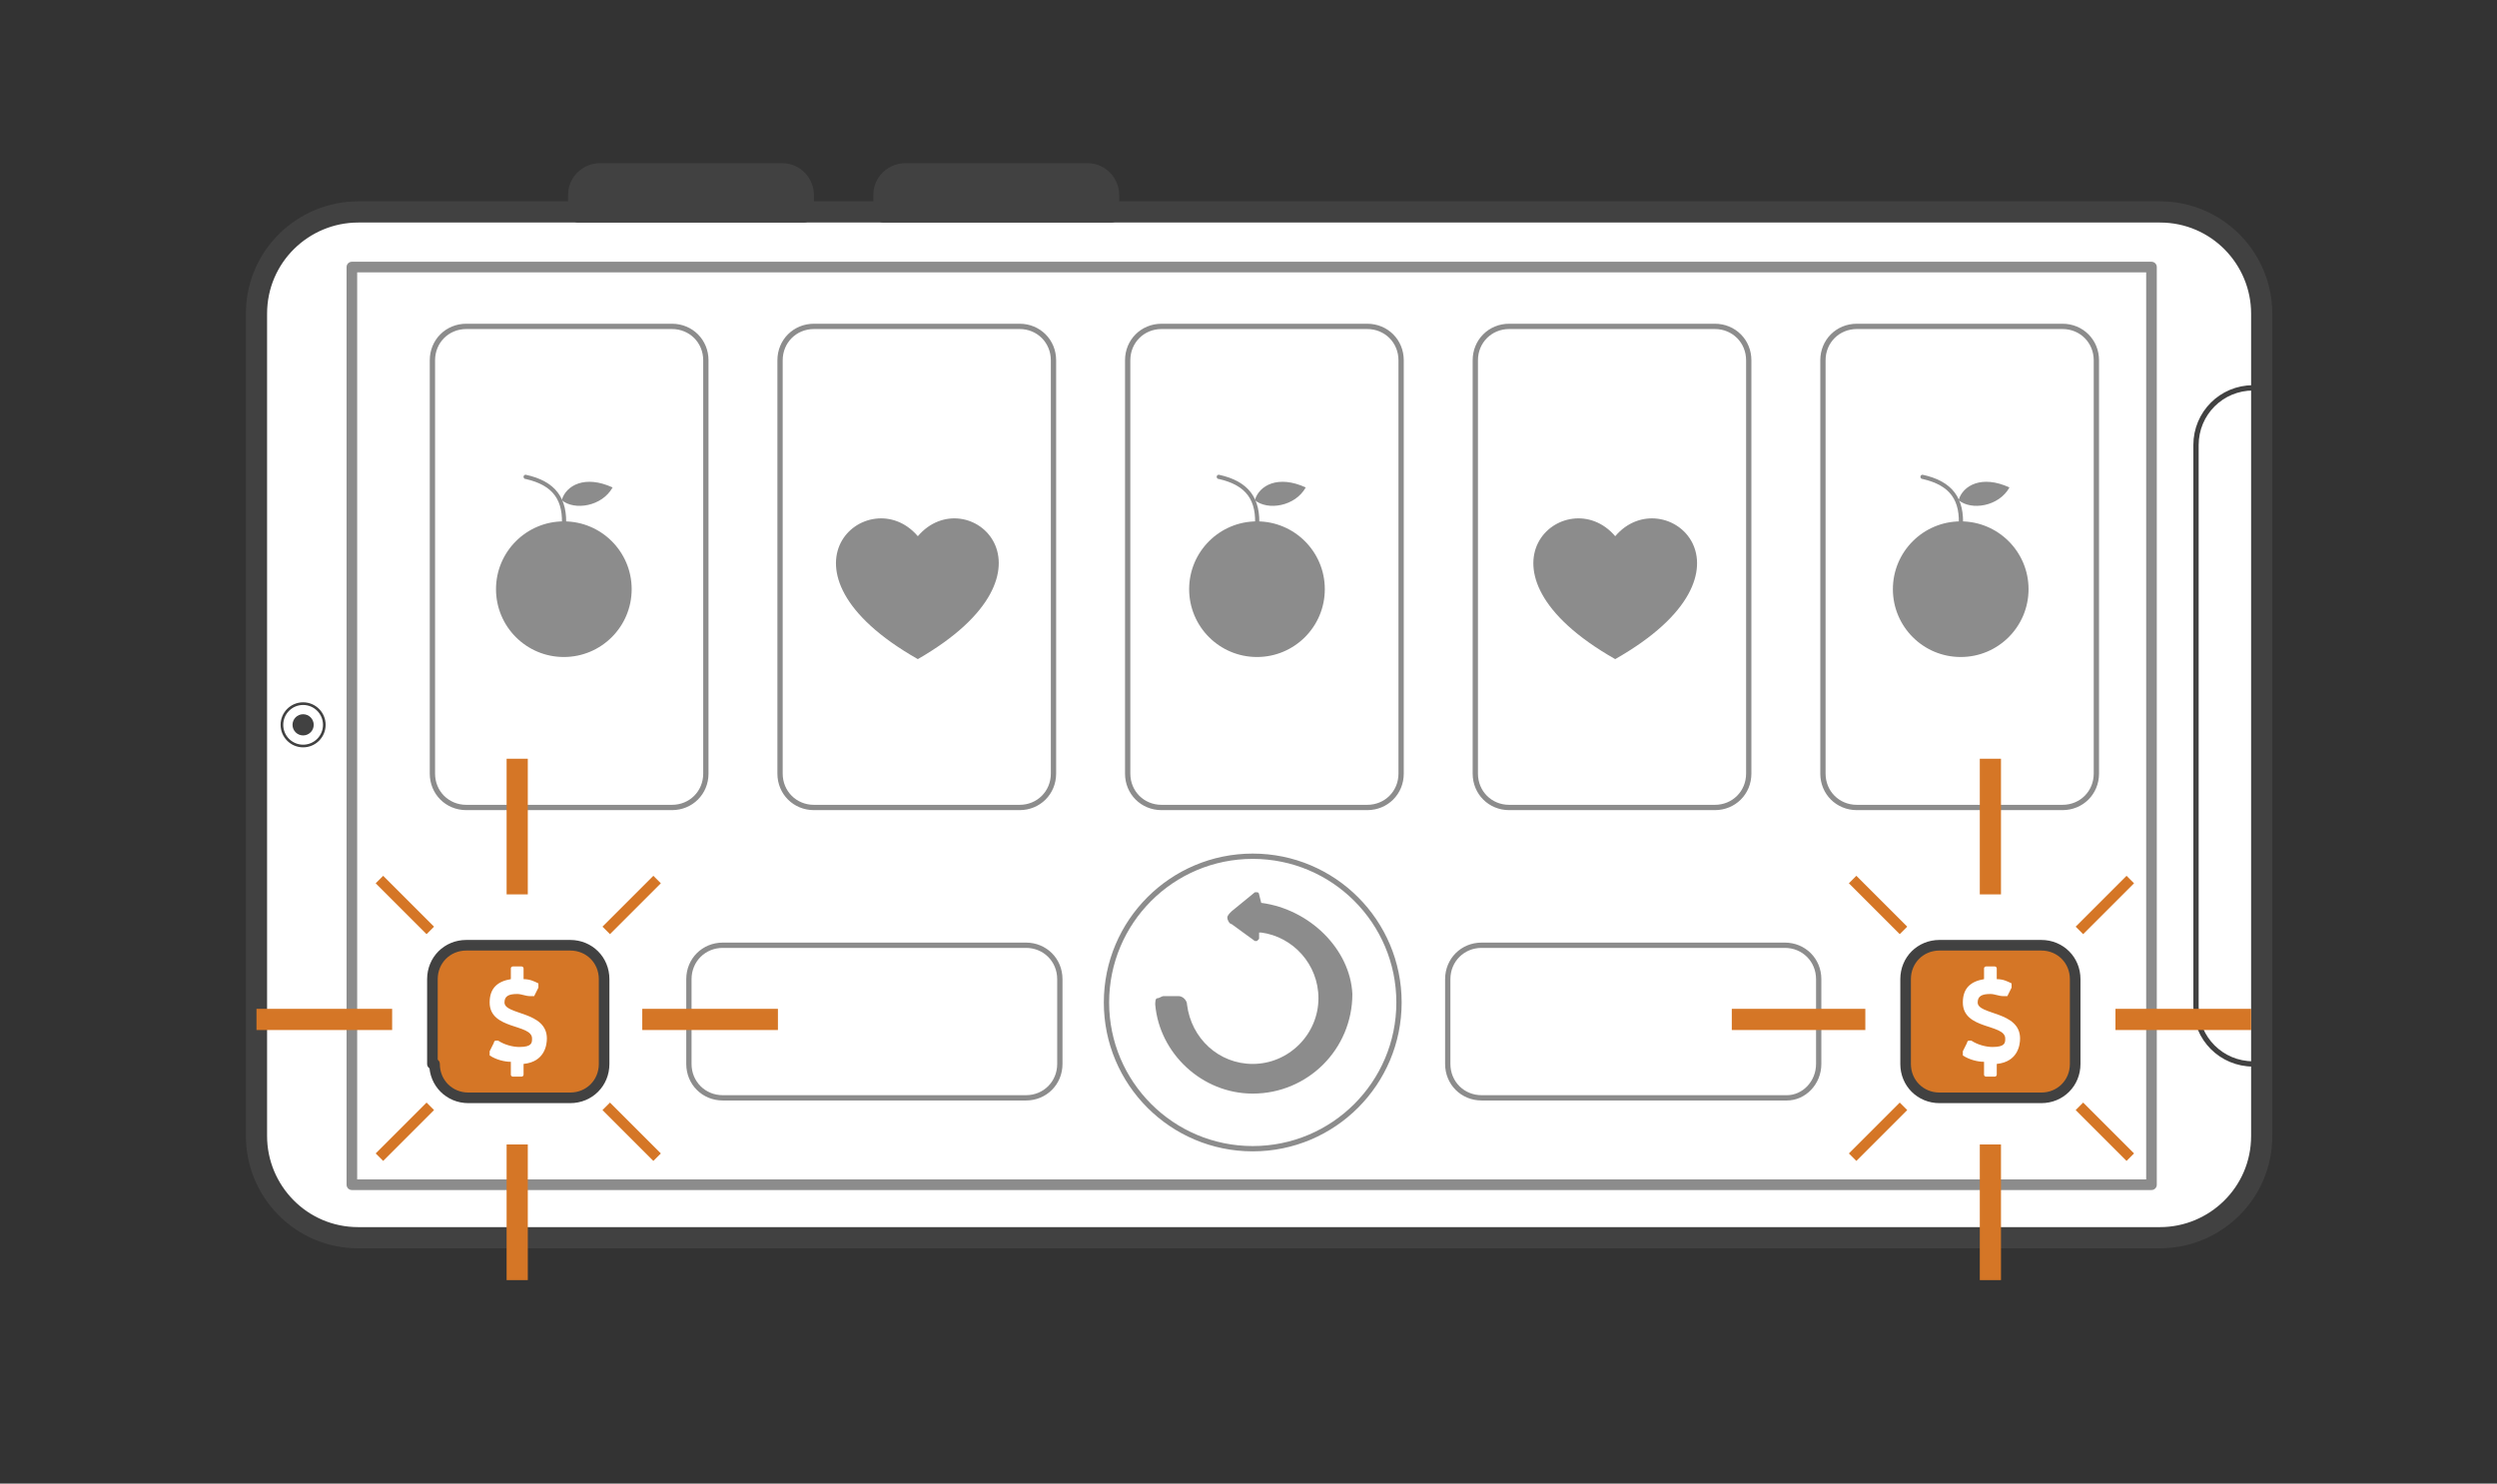 <?xml version="1.0" encoding="utf-8"?>
<!-- Generator: Adobe Illustrator 21.0.0, SVG Export Plug-In . SVG Version: 6.00 Build 0)  -->
<svg version="1.1" xmlns="http://www.w3.org/2000/svg" xmlns:xlink="http://www.w3.org/1999/xlink" x="0px" y="0px"
	 viewBox="0 0 117.8 70" style="enable-background:new 0 0 117.8 70;" xml:space="preserve">
<rect x="0" y="0" width="117.8" height="70" fill="#333333" stroke="none"/>
<style type="text/css">
	.st0{fill:#FFFFFF;}
	.st1{fill:#D57626;}
	.st2{fill:#8C8C8C;}
	.st3{fill:none;stroke:#414141;stroke-linecap:round;stroke-linejoin:round;stroke-miterlimit:10;}
	.st4{fill:none;stroke:#8C8C8C;stroke-width:0.5;stroke-linecap:round;stroke-linejoin:round;stroke-miterlimit:10;}
	.st5{fill:none;stroke:#414141;stroke-width:0.125;stroke-linecap:round;stroke-linejoin:round;stroke-miterlimit:10;}
	.st6{fill:#414141;}
	.st7{fill:none;stroke:#414141;stroke-width:0.25;stroke-linecap:round;stroke-linejoin:round;stroke-miterlimit:10;}
	.st8{fill:#414141;stroke:#414141;stroke-linecap:round;stroke-linejoin:round;stroke-miterlimit:10;}
	.st9{fill:none;stroke:#8C8C8C;stroke-width:0.25;stroke-linecap:round;stroke-linejoin:round;stroke-miterlimit:10;}
	.st10{fill:none;stroke:#414141;stroke-width:0.5;stroke-linecap:round;stroke-linejoin:round;stroke-miterlimit:10;}
	.st11{fill:none;stroke:#D57626;stroke-miterlimit:10;}
	.st12{fill:none;stroke:#D57626;stroke-width:0.5;stroke-miterlimit:10;}
</style>
<g id="Layer_1">
	<g>
		<path class="st0" d="M106.7,53.6c0,2.7-2.2,4.8-4.8,4.8h-85c-2.7,0-4.8-2.2-4.8-4.8V14.8c0-2.7,2.2-4.8,4.8-4.8h85
			c2.7,0,4.8,2.2,4.8,4.8V53.6z"/>
		<path class="st1" d="M20.5,50.2c0,0.9,0.7,1.6,1.6,1.6h4.8c0.9,0,1.6-0.7,1.6-1.6v-4c0-0.9-0.7-1.6-1.6-1.6H22
			c-0.9,0-1.6,0.7-1.6,1.6V50.2z"/>
		<path class="st1" d="M97.9,50.2c0,0.9-0.7,1.6-1.6,1.6h-4.8c-0.9,0-1.6-0.7-1.6-1.6v-4c0-0.9,0.7-1.6,1.6-1.6h4.8
			c0.9,0,1.6,0.7,1.6,1.6V50.2z"/>
		<g>
			<circle class="st2" cx="92.5" cy="27.8" r="3.2"/>
			<g>
				<path class="st2" d="M92.5,25C92.5,25,92.5,25,92.5,25c-0.1,0-0.1-0.1-0.1-0.1c0.1-1.3-0.4-2-1.7-2.3c-0.1,0-0.1-0.1-0.1-0.1
					c0-0.1,0.1-0.1,0.1-0.1c1.4,0.3,2,1.1,1.9,2.5C92.7,25,92.6,25,92.5,25z"/>
			</g>
			<path class="st2" d="M92.4,23.6c0.2-0.7,1.1-1.2,2.4-0.6C94.3,23.9,93,24.1,92.4,23.6z"/>
		</g>
		<g>
			<circle class="st2" cx="59.3" cy="27.8" r="3.2"/>
			<g>
				<path class="st2" d="M59.3,25C59.3,25,59.3,25,59.3,25c-0.1,0-0.1-0.1-0.1-0.1c0.1-1.3-0.4-2-1.7-2.3c-0.1,0-0.1-0.1-0.1-0.1
					c0-0.1,0.1-0.1,0.1-0.1c1.4,0.3,2,1.1,1.9,2.5C59.4,25,59.4,25,59.3,25z"/>
			</g>
			<path class="st2" d="M59.2,23.6c0.2-0.7,1.1-1.2,2.4-0.6C61.1,23.9,59.8,24.1,59.2,23.6z"/>
		</g>
		<g>
			<circle class="st2" cx="26.6" cy="27.8" r="3.2"/>
			<g>
				<path class="st2" d="M26.6,25C26.6,25,26.6,25,26.6,25c-0.1,0-0.1-0.1-0.1-0.1c0.1-1.3-0.4-2-1.7-2.3c-0.1,0-0.1-0.1-0.1-0.1
					c0-0.1,0.1-0.1,0.1-0.1c1.4,0.3,2,1.1,1.9,2.5C26.8,25,26.7,25,26.6,25z"/>
			</g>
			<path class="st2" d="M26.5,23.6c0.2-0.7,1.1-1.2,2.4-0.6C28.4,23.9,27.1,24.1,26.5,23.6z"/>
		</g>
		<path class="st0" d="M94.2,50.2v0.5c0,0.1-0.1,0.1-0.1,0.1h-0.4c0,0-0.1,0-0.1-0.1v-0.6c-0.3,0-0.7-0.1-1-0.3c0,0,0-0.1,0-0.1
			c0,0,0,0,0-0.1l0.2-0.4c0,0,0-0.1,0.1-0.1c0,0,0,0,0.1,0c0.3,0.2,0.7,0.3,1,0.3c0.6,0,0.6-0.2,0.6-0.4c0-0.7-2-0.4-2-1.7
			c0-0.7,0.4-1,1-1.1v-0.5c0-0.1,0.1-0.1,0.1-0.1h0.4c0,0,0.1,0,0.1,0.1v0.5c0.3,0,0.5,0.1,0.7,0.2c0,0,0,0,0,0.1c0,0,0,0.1,0,0.1
			l-0.2,0.4c0,0,0,0-0.1,0c0,0-0.1,0-0.1,0c-0.2,0-0.4-0.1-0.6-0.1c-0.4,0-0.6,0.1-0.6,0.4c0,0.6,2,0.4,2,1.7
			C95.3,49.3,95.2,50.1,94.2,50.2z"/>
		<path class="st0" d="M24.7,50.2v0.5c0,0.1-0.1,0.1-0.1,0.1h-0.4c0,0-0.1,0-0.1-0.1v-0.6c-0.3,0-0.7-0.1-1-0.3c0,0,0-0.1,0-0.1
			c0,0,0,0,0-0.1l0.2-0.4c0,0,0-0.1,0.1-0.1c0,0,0,0,0.1,0c0.3,0.2,0.7,0.3,1,0.3c0.6,0,0.6-0.2,0.6-0.4c0-0.7-2-0.4-2-1.7
			c0-0.7,0.4-1,1-1.1v-0.5c0-0.1,0.1-0.1,0.1-0.1h0.4c0,0,0.1,0,0.1,0.1v0.5c0.3,0,0.5,0.1,0.7,0.2c0,0,0,0,0,0.1c0,0,0,0.1,0,0.1
			l-0.2,0.4c0,0,0,0-0.1,0c0,0-0.1,0-0.1,0c-0.2,0-0.4-0.1-0.6-0.1c-0.4,0-0.6,0.1-0.6,0.4c0,0.6,2,0.4,2,1.7
			C25.8,49.3,25.7,50.1,24.7,50.2z"/>
		<path class="st3" d="M106.7,53.6c0,2.7-2.2,4.8-4.8,4.8h-85c-2.7,0-4.8-2.2-4.8-4.8V14.8c0-2.7,2.2-4.8,4.8-4.8h85
			c2.7,0,4.8,2.2,4.8,4.8V53.6z"/>
		<rect x="16.6" y="12.6" class="st4" width="84.9" height="43.3"/>
		<circle class="st5" cx="14.3" cy="34.2" r="1"/>
		<circle class="st6" cx="14.3" cy="34.2" r="0.5"/>
		<path class="st7" d="M106.7,50.2V18.3h-0.4c-1.5,0-2.7,1.2-2.7,2.7v26.5c0,1.5,1.2,2.7,2.7,2.7H106.7z"/>
		<path class="st8" d="M37.9,10H27.3V9.2c0-0.6,0.5-1,1-1h8.6c0.6,0,1,0.5,1,1V10z"/>
		<path class="st8" d="M52.4,10H41.7V9.2c0-0.6,0.5-1,1-1h8.6c0.6,0,1,0.5,1,1V10z"/>
		<circle class="st9" cx="59.1" cy="47.3" r="6.9"/>
		<path class="st2" d="M59.5,42.6C59.4,42.6,59.4,42.6,59.5,42.6l-0.1-0.4c0,0,0-0.1-0.1-0.1c0,0-0.1,0-0.1,0L58.1,43
			c-0.1,0.1-0.2,0.2-0.2,0.3c0,0.1,0.1,0.3,0.2,0.3l1.1,0.8c0,0,0.1,0,0.1,0c0,0,0.1-0.1,0.1-0.1v-0.2c0,0,0-0.1,0-0.1
			c0,0,0.1,0,0.1,0c1.5,0.2,2.7,1.5,2.7,3.1c0,1.7-1.4,3.1-3.1,3.1c-1.6,0-2.9-1.2-3.1-2.8c0-0.2-0.2-0.4-0.4-0.4h-0.7
			c-0.1,0-0.2,0.1-0.3,0.1s-0.1,0.2-0.1,0.3c0.2,2.3,2.2,4.2,4.6,4.2c2.6,0,4.7-2.1,4.7-4.7C63.7,44.8,61.8,42.9,59.5,42.6z"/>
		<path class="st9" d="M32.5,50.2c0,0.9,0.7,1.6,1.6,1.6h14.3c0.9,0,1.6-0.7,1.6-1.6v-4c0-0.9-0.7-1.6-1.6-1.6H34.1
			c-0.9,0-1.6,0.7-1.6,1.6V50.2z"/>
		<path class="st10" d="M20.5,50.2c0,0.9,0.7,1.6,1.6,1.6h4.8c0.9,0,1.6-0.7,1.6-1.6v-4c0-0.9-0.7-1.6-1.6-1.6H22
			c-0.9,0-1.6,0.7-1.6,1.6V50.2z"/>
		<path class="st9" d="M84.3,51.8H69.9c-0.9,0-1.6-0.7-1.6-1.6v-4c0-0.9,0.7-1.6,1.6-1.6h14.3c0.9,0,1.6,0.7,1.6,1.6v4
			C85.8,51.1,85.1,51.8,84.3,51.8z"/>
		<path class="st10" d="M97.9,50.2c0,0.9-0.7,1.6-1.6,1.6h-4.8c-0.9,0-1.6-0.7-1.6-1.6v-4c0-0.9,0.7-1.6,1.6-1.6h4.8
			c0.9,0,1.6,0.7,1.6,1.6V50.2z"/>
		<path class="st9" d="M33.3,36.5c0,0.9-0.7,1.6-1.6,1.6H22c-0.9,0-1.6-0.7-1.6-1.6V17c0-0.9,0.7-1.6,1.6-1.6h9.7
			c0.9,0,1.6,0.7,1.6,1.6V36.5z"/>
		<path class="st9" d="M49.7,36.5c0,0.9-0.7,1.6-1.6,1.6h-9.7c-0.9,0-1.6-0.7-1.6-1.6V17c0-0.9,0.7-1.6,1.6-1.6h9.7
			c0.9,0,1.6,0.7,1.6,1.6V36.5z"/>
		<path class="st9" d="M66.1,36.5c0,0.9-0.7,1.6-1.6,1.6h-9.7c-0.9,0-1.6-0.7-1.6-1.6V17c0-0.9,0.7-1.6,1.6-1.6h9.7
			c0.9,0,1.6,0.7,1.6,1.6V36.5z"/>
		<path class="st9" d="M82.5,36.5c0,0.9-0.7,1.6-1.6,1.6h-9.7c-0.9,0-1.6-0.7-1.6-1.6V17c0-0.9,0.7-1.6,1.6-1.6h9.7
			c0.9,0,1.6,0.7,1.6,1.6V36.5z"/>
		<path class="st9" d="M98.9,36.5c0,0.9-0.7,1.6-1.6,1.6h-9.7c-0.9,0-1.6-0.7-1.6-1.6V17c0-0.9,0.7-1.6,1.6-1.6h9.7
			c0.9,0,1.6,0.7,1.6,1.6V36.5z"/>
		<g>
			<line class="st11" x1="24.4" y1="42.2" x2="24.4" y2="35.8"/>
			<line class="st11" x1="24.4" y1="60.4" x2="24.4" y2="54"/>
			<line class="st11" x1="30.3" y1="48.1" x2="36.7" y2="48.1"/>
			<line class="st11" x1="12.1" y1="48.1" x2="18.5" y2="48.1"/>
			<line class="st12" x1="28.6" y1="52.2" x2="31" y2="54.6"/>
			<line class="st12" x1="17.9" y1="41.5" x2="20.3" y2="43.9"/>
			<line class="st12" x1="20.3" y1="52.2" x2="17.9" y2="54.6"/>
			<line class="st12" x1="31" y1="41.5" x2="28.6" y2="43.9"/>
		</g>
		<g>
			<line class="st11" x1="93.9" y1="42.2" x2="93.9" y2="35.8"/>
			<line class="st11" x1="93.9" y1="60.4" x2="93.9" y2="54"/>
			<line class="st11" x1="99.8" y1="48.1" x2="106.2" y2="48.1"/>
			<line class="st11" x1="81.7" y1="48.1" x2="88" y2="48.1"/>
			<line class="st12" x1="98.1" y1="52.2" x2="100.5" y2="54.6"/>
			<line class="st12" x1="87.4" y1="41.5" x2="89.8" y2="43.9"/>
			<line class="st12" x1="89.8" y1="52.2" x2="87.4" y2="54.6"/>
			<line class="st12" x1="100.5" y1="41.5" x2="98.1" y2="43.9"/>
		</g>
		<path class="st2" d="M76.2,31.1c-7.4-4.2-2.3-8.5,0-5.8C78.5,22.6,83.6,26.9,76.2,31.1z"/>
		<path class="st2" d="M43.3,31.1c-7.4-4.2-2.3-8.5,0-5.8C45.6,22.6,50.6,26.9,43.3,31.1z"/>
	</g>
</g>
<g id="Size">
</g>
</svg>
